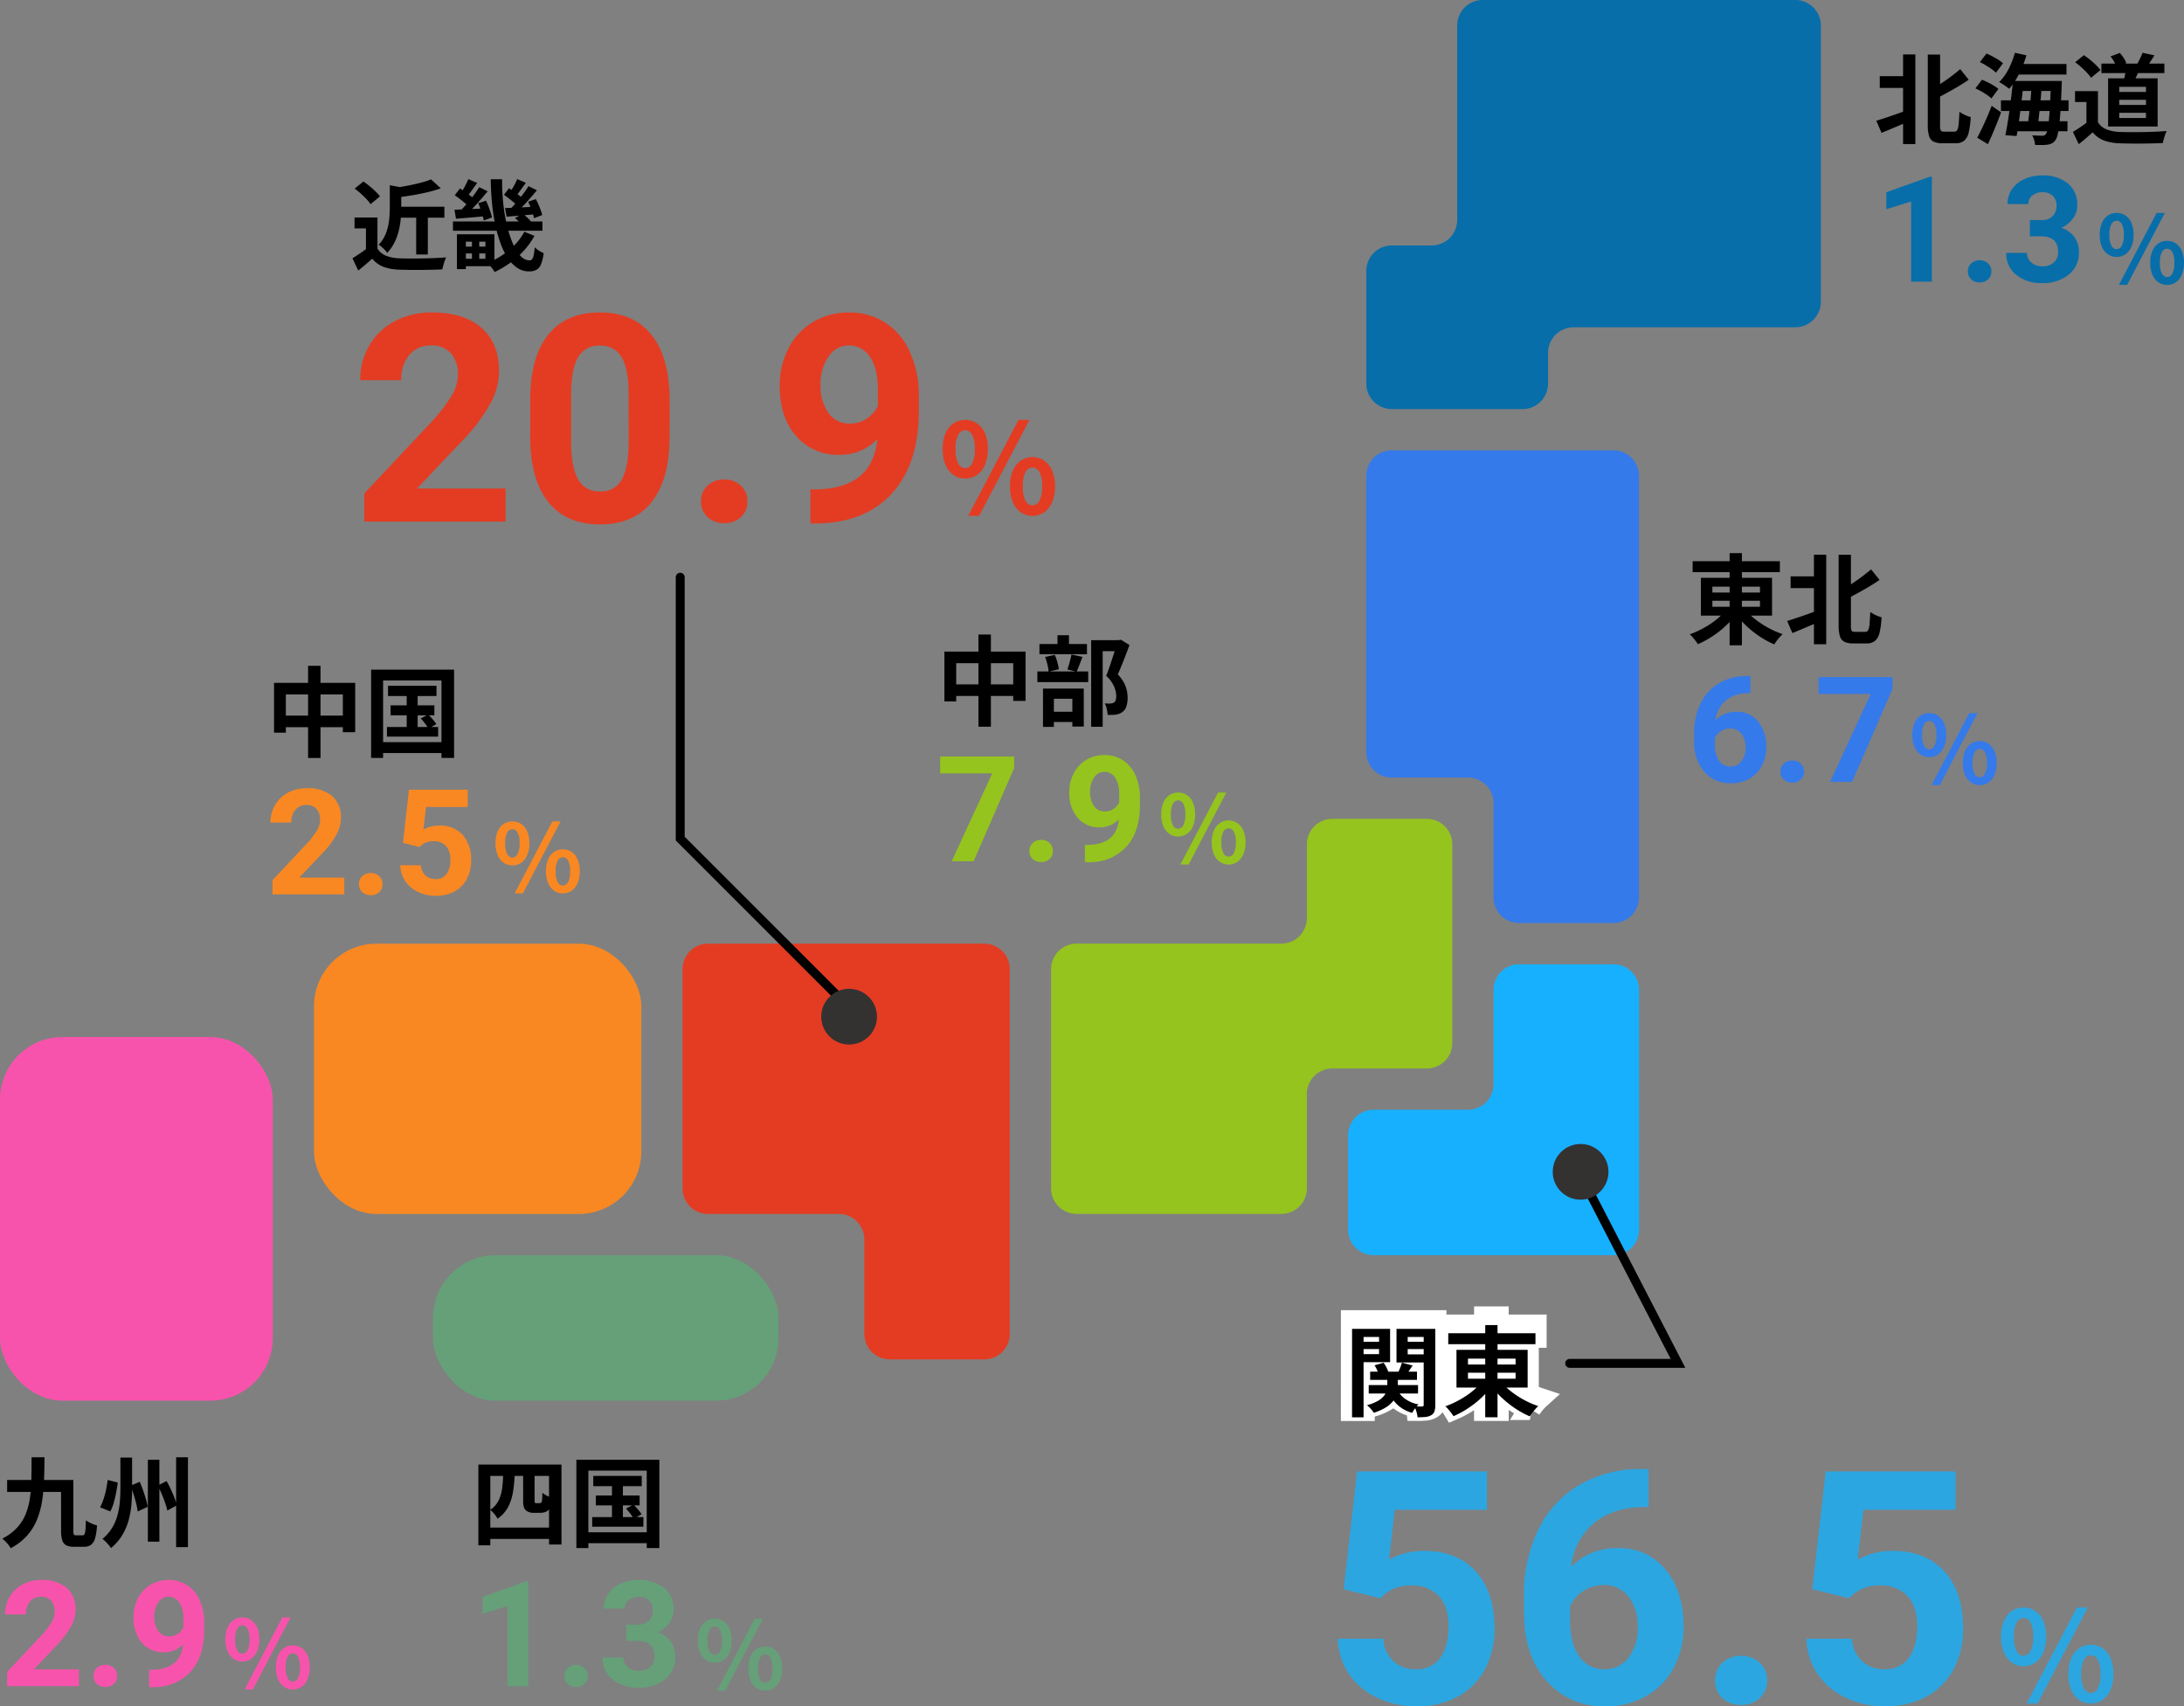 <svg xmlns="http://www.w3.org/2000/svg" width="489.208" height="382.238" viewBox="0 0 489.208 382.238">
  <rect x="0" y="0" width="489.208" height="382.238" fill="#808080" stroke="none"/>
  <g id="グループ_1135" data-name="グループ 1135" transform="translate(-844.719 -4479.445)">
    <g id="グループ_1226" data-name="グループ 1226" transform="translate(881.377 4479.445)">
      <g id="グループ_1227" data-name="グループ 1227">
        <path id="パス_1496" data-name="パス 1496" d="M763.2,5.7A5.719,5.719,0,0,0,757.5,0H687.443a5.719,5.719,0,0,0-5.7,5.7V49.284a5.719,5.719,0,0,1-5.7,5.7h-8.961a5.719,5.719,0,0,0-5.7,5.7V85.941a5.719,5.719,0,0,0,5.7,5.7H696.4a5.719,5.719,0,0,0,5.7-5.7V79.017a5.719,5.719,0,0,1,5.7-5.7H757.5a5.719,5.719,0,0,0,5.7-5.7Z" transform="translate(-391.994)" fill="#076eaa"/>
        <rect id="長方形_450" data-name="長方形 450" width="77.388" height="32.584" rx="14" transform="translate(60.332 281.185)" fill="#65a079"/>
        <rect id="長方形_451" data-name="長方形 451" width="61.096" height="81.461" rx="14" transform="translate(-36.657 232.308)" fill="#f853ac"/>
        <path id="パス_1497" data-name="パス 1497" d="M551.028,450.354a5.719,5.719,0,0,0-5.7,5.7v16.561a5.719,5.719,0,0,1-5.7,5.7h-45.89a5.719,5.719,0,0,0-5.7,5.7v49.146a5.719,5.719,0,0,0,5.7,5.7h45.89a5.719,5.719,0,0,0,5.7-5.7v-21.18a5.719,5.719,0,0,1,5.7-5.7h21.18a5.719,5.719,0,0,0,5.7-5.7V456.056a5.719,5.719,0,0,0-5.7-5.7Z" transform="translate(-289.254 -266.923)" fill="#95c41e"/>
        <path id="パス_1498" data-name="パス 1498" d="M291.056,519.015a5.719,5.719,0,0,0-5.7,5.7v49.146a5.719,5.719,0,0,0,5.7,5.7h29.326a5.719,5.719,0,0,1,5.7,5.7v21.18a5.719,5.719,0,0,0,5.7,5.7h21.18a5.719,5.719,0,0,0,5.7-5.7v-81.73a5.719,5.719,0,0,0-5.7-5.7Z" transform="translate(-169.128 -307.618)" fill="#e33c23"/>
        <rect id="長方形_452" data-name="長方形 452" width="73.315" height="60.55" rx="14" transform="translate(33.675 211.398)" fill="#f98823"/>
        <path id="パス_1499" data-name="パス 1499" d="M689.662,530.354a5.719,5.719,0,0,0-5.7,5.7v21.18a5.719,5.719,0,0,1-5.7,5.7h-21.18a5.719,5.719,0,0,0-5.7,5.7v21.18a5.719,5.719,0,0,0,5.7,5.7h53.764a5.719,5.719,0,0,0,5.7-5.7V536.056a5.719,5.719,0,0,0-5.7-5.7Z" transform="translate(-386.067 -314.338)" fill="#17b0ff"/>
        <path id="パス_1500" data-name="パス 1500" d="M667.077,247.677a5.719,5.719,0,0,0-5.7,5.7v61.91a5.719,5.719,0,0,0,5.7,5.7h17.107a5.719,5.719,0,0,1,5.7,5.7v21.18a5.719,5.719,0,0,0,5.7,5.7h21.18a5.719,5.719,0,0,0,5.7-5.7V253.379a5.719,5.719,0,0,0-5.7-5.7Z" transform="translate(-391.994 -146.797)" fill="#347aea"/>
      </g>
    </g>
    <path id="パス_1511" data-name="パス 1511" d="M5.789-8.245H16.277v1.839H5.789Zm-.322,3H16.516v1.891H5.467Zm4.164-2.1H11.99v2.367a6.457,6.457,0,0,1-.208,1.6,4.749,4.749,0,0,1-.769,1.6A6.069,6.069,0,0,1,9.392-.305,11.673,11.673,0,0,1,6.613.952,7.7,7.7,0,0,0,5.928.079a5.935,5.935,0,0,0-.861-.817,10.056,10.056,0,0,0,2.408-.941A4.955,4.955,0,0,0,8.855-2.8a3.2,3.2,0,0,0,.622-1.157A4.155,4.155,0,0,0,9.631-5.03ZM11.771-4.4a5.507,5.507,0,0,0,1.814,2.208A7.618,7.618,0,0,0,16.629-.914a6.739,6.739,0,0,0-.776.888,7.074,7.074,0,0,0-.647,1A7.8,7.8,0,0,1,11.856-.874a8.291,8.291,0,0,1-2.005-3.11Zm-5-5.277L8.8-10.253a8.208,8.208,0,0,1,.66,1.086A5.28,5.28,0,0,1,9.88-8.1l-2.155.624a6.88,6.88,0,0,0-.36-1.078A6.108,6.108,0,0,0,6.77-9.672Zm6.127-.6,2.413.651q-.455.65-.866,1.256T13.71-7.309L11.979-7.9q.261-.523.522-1.2A11.418,11.418,0,0,0,12.9-10.272ZM3.05-14.95H8.583v1.634H3.05Zm10.144,0h5.553v1.634H13.194Zm4.585-2.894h2.6V-.81A4.608,4.608,0,0,1,20.192.634a1.566,1.566,0,0,1-.727.864,3.039,3.039,0,0,1-1.267.391,17.352,17.352,0,0,1-1.792.08A6.363,6.363,0,0,0,16.16.736a7.624,7.624,0,0,0-.45-1.221q.529.022,1.041.031t.685,0a.351.351,0,0,0,.274-.093.478.478,0,0,0,.071-.3Zm-14.479,0h6.956v7.467H3.3v-1.805H7.782v-3.84H3.3Zm15.837,0v1.822H14.2v3.892h4.938v1.822H11.69v-7.536Zm-17.4,0H4.314V1.979H1.732Zm21.548.977H42.818v2.457H23.28Zm8.282-1.817h2.753V1.969H31.562ZM30.9-6.125l2.232.938a16.853,16.853,0,0,1-1.741,2.11A20.975,20.975,0,0,1,29.272-1.17,22.582,22.582,0,0,1,26.916.454a20.637,20.637,0,0,1-2.459,1.264q-.2-.328-.52-.745T23.273.157A6.487,6.487,0,0,0,22.634-.5a19.116,19.116,0,0,0,2.4-1.024,22.173,22.173,0,0,0,2.3-1.345,17.156,17.156,0,0,0,2.014-1.569A12.216,12.216,0,0,0,30.9-6.125Zm4.166.094a12.507,12.507,0,0,0,1.6,1.642A19.509,19.509,0,0,0,38.708-2.85a20.907,20.907,0,0,0,2.32,1.322,19.292,19.292,0,0,0,2.421.99,8.207,8.207,0,0,0-.669.68q-.363.408-.68.833t-.538.788A18.5,18.5,0,0,1,39.121.512,23.368,23.368,0,0,1,36.77-1.118a21.046,21.046,0,0,1-2.114-1.906A19.857,19.857,0,0,1,32.9-5.093ZM27.7-8.011v1.342H38.363V-8.011Zm0-3.16v1.316H38.363v-1.316Zm-2.577-1.976H41.065v8.46H25.127Z" transform="translate(1145.84 4793.285)" stroke="#fff" stroke-linecap="round" stroke-width="5"/>
    <path id="パス_1512" data-name="パス 1512" d="M5.789-8.245H16.277v1.839H5.789Zm-.322,3H16.516v1.891H5.467Zm4.164-2.1H11.99v2.367a6.457,6.457,0,0,1-.208,1.6,4.749,4.749,0,0,1-.769,1.6A6.069,6.069,0,0,1,9.392-.305,11.673,11.673,0,0,1,6.613.952,7.7,7.7,0,0,0,5.928.079a5.935,5.935,0,0,0-.861-.817,10.056,10.056,0,0,0,2.408-.941A4.955,4.955,0,0,0,8.855-2.8a3.2,3.2,0,0,0,.622-1.157A4.155,4.155,0,0,0,9.631-5.03ZM11.771-4.4a5.507,5.507,0,0,0,1.814,2.208A7.618,7.618,0,0,0,16.629-.914a6.739,6.739,0,0,0-.776.888,7.074,7.074,0,0,0-.647,1A7.8,7.8,0,0,1,11.856-.874a8.291,8.291,0,0,1-2.005-3.11Zm-5-5.277L8.8-10.253a8.208,8.208,0,0,1,.66,1.086A5.28,5.28,0,0,1,9.88-8.1l-2.155.624a6.88,6.88,0,0,0-.36-1.078A6.108,6.108,0,0,0,6.77-9.672Zm6.127-.6,2.413.651q-.455.65-.866,1.256T13.71-7.309L11.979-7.9q.261-.523.522-1.2A11.418,11.418,0,0,0,12.9-10.272ZM3.05-14.95H8.583v1.634H3.05Zm10.144,0h5.553v1.634H13.194Zm4.585-2.894h2.6V-.81A4.608,4.608,0,0,1,20.192.634a1.566,1.566,0,0,1-.727.864,3.039,3.039,0,0,1-1.267.391,17.352,17.352,0,0,1-1.792.08A6.363,6.363,0,0,0,16.16.736a7.624,7.624,0,0,0-.45-1.221q.529.022,1.041.031t.685,0a.351.351,0,0,0,.274-.093.478.478,0,0,0,.071-.3Zm-14.479,0h6.956v7.467H3.3v-1.805H7.782v-3.84H3.3Zm15.837,0v1.822H14.2v3.892h4.938v1.822H11.69v-7.536Zm-17.4,0H4.314V1.979H1.732Zm21.548.977H42.818v2.457H23.28Zm8.282-1.817h2.753V1.969H31.562ZM30.9-6.125l2.232.938a16.853,16.853,0,0,1-1.741,2.11A20.975,20.975,0,0,1,29.272-1.17,22.582,22.582,0,0,1,26.916.454a20.637,20.637,0,0,1-2.459,1.264q-.2-.328-.52-.745T23.273.157A6.487,6.487,0,0,0,22.634-.5a19.116,19.116,0,0,0,2.4-1.024,22.173,22.173,0,0,0,2.3-1.345,17.156,17.156,0,0,0,2.014-1.569A12.216,12.216,0,0,0,30.9-6.125Zm4.166.094a12.507,12.507,0,0,0,1.6,1.642A19.509,19.509,0,0,0,38.708-2.85a20.907,20.907,0,0,0,2.32,1.322,19.292,19.292,0,0,0,2.421.99,8.207,8.207,0,0,0-.669.68q-.363.408-.68.833t-.538.788A18.5,18.5,0,0,1,39.121.512,23.368,23.368,0,0,1,36.77-1.118a21.046,21.046,0,0,1-2.114-1.906A19.857,19.857,0,0,1,32.9-5.093ZM27.7-8.011v1.342H38.363V-8.011Zm0-3.16v1.316H38.363v-1.316Zm-2.577-1.976H41.065v8.46H25.127Z" transform="translate(1145.84 4794.971)"/>
    <path id="パス_1513" data-name="パス 1513" d="M-7.54-7.974a4.49,4.49,0,0,1-2.61-.786,5.179,5.179,0,0,1-1.787-2.268,8.864,8.864,0,0,1-.646-3.554,8.707,8.707,0,0,1,.646-3.542,5.051,5.051,0,0,1,1.787-2.219,4.582,4.582,0,0,1,2.61-.764,4.629,4.629,0,0,1,2.637.764,5.051,5.051,0,0,1,1.787,2.219,8.707,8.707,0,0,1,.646,3.542,8.864,8.864,0,0,1-.646,3.554A5.179,5.179,0,0,1-4.9-8.76,4.536,4.536,0,0,1-7.54-7.974Zm0-2.319a1.789,1.789,0,0,0,1.526-1,6.525,6.525,0,0,0,.62-3.286,6.276,6.276,0,0,0-.62-3.244,1.8,1.8,0,0,0-1.526-.962,1.8,1.8,0,0,0-1.524.962,6.25,6.25,0,0,0-.623,3.244A6.5,6.5,0,0,0-9.064-11.3,1.793,1.793,0,0,0-7.54-10.293ZM-6.862.386,4.4-21.107h2.45L-4.406.386Zm14.4,0A4.485,4.485,0,0,1,4.928-.4,5.208,5.208,0,0,1,3.141-2.668a8.827,8.827,0,0,1-.649-3.554,8.671,8.671,0,0,1,.649-3.542,5.154,5.154,0,0,1,1.787-2.23,4.53,4.53,0,0,1,2.613-.775,4.52,4.52,0,0,1,2.607.775,5.155,5.155,0,0,1,1.787,2.23,8.671,8.671,0,0,1,.649,3.542,8.827,8.827,0,0,1-.649,3.554A5.208,5.208,0,0,1,10.147-.4,4.475,4.475,0,0,1,7.54.386Zm0-2.341a1.8,1.8,0,0,0,1.52-.992,6.406,6.406,0,0,0,.626-3.275,6.216,6.216,0,0,0-.626-3.255,1.805,1.805,0,0,0-1.52-.95,1.806,1.806,0,0,0-1.529.95,6.242,6.242,0,0,0-.623,3.255,6.432,6.432,0,0,0,.623,3.275A1.8,1.8,0,0,0,7.54-1.955Z" transform="translate(1305.531 4860.666)" fill="#2ca6e0"/>
    <path id="パス_1514" data-name="パス 1514" d="M5.062-25.521,8.056-51.9H37.142v8.59H16.5L15.22-32.151a16.332,16.332,0,0,1,7.806-1.96q7.414,0,11.62,4.6t4.206,12.868a18.816,18.816,0,0,1-2.121,9,14.969,14.969,0,0,1-6.077,6.167A18.972,18.972,0,0,1,21.315.713a20.147,20.147,0,0,1-8.733-1.907A15.49,15.49,0,0,1,6.22-6.559a14.621,14.621,0,0,1-2.477-7.877H13.937A7.614,7.614,0,0,0,16.2-9.392a7.176,7.176,0,0,0,5.079,1.8,6.333,6.333,0,0,0,5.382-2.513q1.889-2.513,1.889-7.111,0-4.42-2.174-6.772a7.979,7.979,0,0,0-6.167-2.353,8.917,8.917,0,0,0-5.953,1.925l-1,.927ZM73.356-52.433v8.483h-1q-6.986.107-11.246,3.636A14.772,14.772,0,0,0,56-30.512a14.031,14.031,0,0,1,10.444-4.206A13.219,13.219,0,0,1,77.206-29.87Q81.2-25.022,81.2-17.109a19.115,19.115,0,0,1-2.192,9.161,15.722,15.722,0,0,1-6.2,6.38A18.019,18.019,0,0,1,63.732.713,16.829,16.829,0,0,1,50.49-4.99q-5.044-5.7-5.044-15.22v-3.707a33.316,33.316,0,0,1,3.19-14.917A23.392,23.392,0,0,1,57.8-48.851a26.844,26.844,0,0,1,13.848-3.582ZM63.3-26.448a8.219,8.219,0,0,0-4.527,1.3,7.834,7.834,0,0,0-2.994,3.44v3.137q0,5.168,2.032,8.073a6.562,6.562,0,0,0,5.7,2.905,6.489,6.489,0,0,0,5.365-2.62A10.7,10.7,0,0,0,70.933-17a10.678,10.678,0,0,0-2.067-6.844A6.733,6.733,0,0,0,63.3-26.448ZM88.256-5.062a5.186,5.186,0,0,1,1.657-3.992,5.881,5.881,0,0,1,4.153-1.533,5.929,5.929,0,0,1,4.188,1.533,5.186,5.186,0,0,1,1.657,3.992,5.115,5.115,0,0,1-1.64,3.939A5.954,5.954,0,0,1,94.066.392,5.905,5.905,0,0,1,89.9-1.123,5.115,5.115,0,0,1,88.256-5.062Zm21.779-20.46L113.029-51.9h29.086v8.59H121.477l-1.283,11.157A16.332,16.332,0,0,1,128-34.112q7.414,0,11.62,4.6t4.206,12.868a18.816,18.816,0,0,1-2.121,9,14.969,14.969,0,0,1-6.077,6.167A18.972,18.972,0,0,1,126.289.713a20.147,20.147,0,0,1-8.733-1.907,15.49,15.49,0,0,1-6.363-5.365,14.621,14.621,0,0,1-2.477-7.877H118.91a7.614,7.614,0,0,0,2.263,5.044,7.176,7.176,0,0,0,5.079,1.8,6.333,6.333,0,0,0,5.382-2.513q1.889-2.513,1.889-7.111,0-4.42-2.174-6.772a7.979,7.979,0,0,0-6.167-2.353,8.917,8.917,0,0,0-5.953,1.925l-1,.927Z" transform="translate(1140.638 4860.971)" fill="#2ca6e0"/>
    <path id="パス_1518" data-name="パス 1518" d="M10.29-12.526h10.8v2.445H10.29Zm4.481,1.08h2.611v9.61H14.772ZM8.862-17.34l3.153.575q-.027.3-.587.4v4.11q0,1.088-.11,2.384a18.162,18.162,0,0,1-.438,2.672,12.714,12.714,0,0,1-.958,2.661A9.073,9.073,0,0,1,8.266-2.194a3.188,3.188,0,0,0-.507-.646q-.343-.352-.717-.68a3.65,3.65,0,0,0-.685-.492A7.7,7.7,0,0,0,8.026-6.651a11.927,11.927,0,0,0,.683-2.9A26.646,26.646,0,0,0,8.862-12.3Zm9.255-1.307,2.17,1.994a27.174,27.174,0,0,1-3,.876q-1.625.381-3.309.663t-3.278.479a5.674,5.674,0,0,0-.313-1.081,6.856,6.856,0,0,0-.478-1.03q1.486-.22,3-.51t2.873-.649A21.607,21.607,0,0,0,18.117-18.648ZM6.1-10.117V-2H3.521V-7.677H.965v-2.44Zm0,6.966A3.983,3.983,0,0,0,8.006-1.558a8.634,8.634,0,0,0,2.941.579q.973.039,2.308.05t2.811-.017q1.476-.028,2.89-.087t2.525-.154a8.5,8.5,0,0,0-.322.8Q20.984.1,20.848.6t-.21.9q-1,.056-2.268.087t-2.609.042q-1.343.011-2.6-.009T10.9,1.563A11.236,11.236,0,0,1,7.449.937,6.08,6.08,0,0,1,4.932-.888Q4.212-.255,3.453.4T1.793,1.763L.495-.985Q1.245-1.442,2.083-2T3.69-3.151ZM.993-16.593l1.955-1.58q.672.445,1.384,1.026t1.327,1.185a9.459,9.459,0,0,1,.994,1.119L4.551-13.1a7.513,7.513,0,0,0-.911-1.139q-.589-.623-1.284-1.248A16.916,16.916,0,0,0,.993-16.593ZM36.9-10l1.735-.945a11.4,11.4,0,0,1,1.047.874,6.17,6.17,0,0,1,.829.913L38.7-8.13a7.1,7.1,0,0,0-.787-.929A12.827,12.827,0,0,0,36.9-10Zm-13.894.768H43.055v2.079H23.011Zm2.155,5.641H31.11v1.53H25.166Zm-.017-2.764H32.3V.794H25.149V-.861h5.136V-4.7H25.149Zm-1.244,0H25.9v7.8H23.9Zm3.363.742h1.638V.057H27.268Zm4.206-13.071h2.557a46.523,46.523,0,0,0,.259,5.475,38.412,38.412,0,0,0,.848,4.969A24.445,24.445,0,0,0,36.463-4.2a9.205,9.205,0,0,0,1.711,2.717,2.765,2.765,0,0,0,1.983.975.708.708,0,0,0,.574-.259,2.235,2.235,0,0,0,.36-.9,12.663,12.663,0,0,0,.229-1.782,6.019,6.019,0,0,0,.966.762,5.605,5.605,0,0,0,1.044.546A9.837,9.837,0,0,1,42.717.4a2.4,2.4,0,0,1-1.03,1.219,3.557,3.557,0,0,1-1.659.337,4.608,4.608,0,0,1-2.643-.807,7.881,7.881,0,0,1-2.138-2.253,16,16,0,0,1-1.645-3.4,31.331,31.331,0,0,1-1.167-4.264,44.768,44.768,0,0,1-.7-4.822Q31.5-16.115,31.474-18.684ZM23.422-15.1l1.148-1.511q.56.34,1.19.789t1.2.888a7.929,7.929,0,0,1,.918.805l-1.2,1.715a9.764,9.764,0,0,0-.9-.861q-.554-.478-1.178-.964T23.422-15.1Zm5.256,1.776,1.739-.551q.286.594.552,1.285t.477,1.34a9.978,9.978,0,0,1,.306,1.133l-1.842.668a9.437,9.437,0,0,0-.272-1.174q-.194-.668-.443-1.379T28.678-13.328Zm-2.215-5.386,1.972.857q-.639.866-1.272,1.755T26-14.591l-1.4-.693q.318-.479.673-1.082t.669-1.225Q26.255-18.213,26.463-18.714Zm2.444,1.8,1.886.931q-.751.89-1.6,1.871T27.5-12.245q-.843.885-1.6,1.547l-1.364-.8q.741-.714,1.554-1.653t1.555-1.929Q28.387-16.066,28.907-16.912Zm5.526,1.7,1.139-1.46q.538.352,1.16.792t1.193.88a8.75,8.75,0,0,1,.918.8l-1.2,1.646a8.59,8.59,0,0,0-.884-.842q-.554-.468-1.165-.947T34.433-15.216Zm5.417,1.561,1.729-.585q.3.555.583,1.213t.512,1.276A7.821,7.821,0,0,1,43-10.657l-1.842.69a8.119,8.119,0,0,0-.293-1.115q-.21-.639-.473-1.317T39.85-13.655Zm-5.172,1.417q1.378-.044,3.3-.132l3.939-.181v1.658q-1.848.166-3.631.319t-3.262.271Zm-11.33.37q1.383-.044,3.3-.132l3.939-.181v1.744q-1.848.166-3.633.317l-3.264.273ZM37.4-18.723l1.933.84q-.638.875-1.286,1.776a19.37,19.37,0,0,1-1.2,1.526l-1.376-.693q.335-.479.7-1.084t.7-1.232Q37.194-18.217,37.4-18.723Zm2.545,1.582,1.873.931q-.746.89-1.6,1.862t-1.712,1.86q-.856.887-1.626,1.549l-1.325-.783q.748-.714,1.552-1.651T38.662-15.3Q39.414-16.3,39.947-17.141Zm-.94,10.214L41.27-6a17.721,17.721,0,0,1-2.365,3.293A19.6,19.6,0,0,1,35.874.007,22.682,22.682,0,0,1,32.347,2.1a6.775,6.775,0,0,0-.729-1.034A8.9,8.9,0,0,0,30.7.1a19.242,19.242,0,0,0,3.32-1.751,16.791,16.791,0,0,0,2.868-2.378A13.006,13.006,0,0,0,39.007-6.927Z" transform="translate(923.169 4538.285)"/>
    <path id="パス_1519" data-name="パス 1519" d="M-7.54-7.974a4.49,4.49,0,0,1-2.61-.786,5.179,5.179,0,0,1-1.787-2.268,8.864,8.864,0,0,1-.646-3.554,8.707,8.707,0,0,1,.646-3.542,5.051,5.051,0,0,1,1.787-2.219,4.582,4.582,0,0,1,2.61-.764,4.629,4.629,0,0,1,2.637.764,5.051,5.051,0,0,1,1.787,2.219,8.707,8.707,0,0,1,.646,3.542,8.864,8.864,0,0,1-.646,3.554A5.179,5.179,0,0,1-4.9-8.76,4.536,4.536,0,0,1-7.54-7.974Zm0-2.319a1.789,1.789,0,0,0,1.526-1,6.525,6.525,0,0,0,.62-3.286,6.276,6.276,0,0,0-.62-3.244,1.8,1.8,0,0,0-1.526-.962,1.8,1.8,0,0,0-1.524.962,6.25,6.25,0,0,0-.623,3.244A6.5,6.5,0,0,0-9.064-11.3,1.793,1.793,0,0,0-7.54-10.293ZM-6.862.386,4.4-21.107h2.45L-4.406.386Zm14.4,0A4.485,4.485,0,0,1,4.928-.4,5.208,5.208,0,0,1,3.141-2.668a8.827,8.827,0,0,1-.649-3.554,8.671,8.671,0,0,1,.649-3.542,5.154,5.154,0,0,1,1.787-2.23,4.53,4.53,0,0,1,2.613-.775,4.52,4.52,0,0,1,2.607.775,5.155,5.155,0,0,1,1.787,2.23,8.671,8.671,0,0,1,.649,3.542,8.827,8.827,0,0,1-.649,3.554A5.208,5.208,0,0,1,10.147-.4,4.475,4.475,0,0,1,7.54.386Zm0-2.341a1.8,1.8,0,0,0,1.52-.992,6.406,6.406,0,0,0,.626-3.275,6.216,6.216,0,0,0-.626-3.255,1.805,1.805,0,0,0-1.52-.95,1.806,1.806,0,0,0-1.529.95,6.242,6.242,0,0,0-.623,3.255,6.432,6.432,0,0,0,.623,3.275A1.8,1.8,0,0,0,7.54-1.955Z" transform="translate(1068.457 4594.617)" fill="#e33c23"/>
    <path id="パス_1520" data-name="パス 1520" d="M34.817,0H3.142V-6.284L18.091-22.217a36.878,36.878,0,0,0,4.554-5.872,9.433,9.433,0,0,0,1.476-4.761,7.059,7.059,0,0,0-1.555-4.84,5.614,5.614,0,0,0-4.443-1.761,6.055,6.055,0,0,0-4.9,2.142,8.486,8.486,0,0,0-1.793,5.634h-9.2a15.15,15.15,0,0,1,2.015-7.712,14.2,14.2,0,0,1,5.7-5.475,17.316,17.316,0,0,1,8.347-1.984q7.141,0,11.093,3.428t3.951,9.68a15.538,15.538,0,0,1-1.777,6.982,38.8,38.8,0,0,1-6.094,8.284L14.949-7.4H34.817ZM71.538-19.106q0,9.585-3.967,14.663T55.955.635Q48.4.635,44.4-4.348T40.308-18.63v-8.506q0-9.68,4.015-14.695t11.569-5.015q7.554,0,11.553,4.967t4.094,14.266Zm-9.172-9.331q0-5.745-1.571-8.363a5.31,5.31,0,0,0-4.9-2.618,5.216,5.216,0,0,0-4.777,2.491q-1.539,2.491-1.635,7.792V-17.9q0,5.649,1.539,8.395A5.24,5.24,0,0,0,55.955-6.76a5.152,5.152,0,0,0,4.856-2.634q1.492-2.634,1.555-8.062ZM78.584-4.507A4.618,4.618,0,0,1,80.06-8.062a5.237,5.237,0,0,1,3.7-1.365,5.279,5.279,0,0,1,3.729,1.365,4.618,4.618,0,0,1,1.476,3.555A4.555,4.555,0,0,1,87.5-1,5.3,5.3,0,0,1,83.757.349,5.258,5.258,0,0,1,80.044-1,4.555,4.555,0,0,1,78.584-4.507Zm39.482-13.965a11.582,11.582,0,0,1-8.379,3.523,12.387,12.387,0,0,1-9.807-4.205Q96.2-23.359,96.2-30.5a17.7,17.7,0,0,1,1.984-8.331,14.551,14.551,0,0,1,5.538-5.9,15.366,15.366,0,0,1,8-2.111,14.7,14.7,0,0,1,8.125,2.285,15.024,15.024,0,0,1,5.522,6.57,23.588,23.588,0,0,1,2,9.807v3.4q0,11.553-5.745,18.154T105.339.413l-2.253.032V-7.2l2.031-.032Q117.083-7.776,118.066-18.472Zm-6.125-3.491a6.415,6.415,0,0,0,3.824-1.143,7.634,7.634,0,0,0,2.428-2.761v-3.777q0-4.666-1.777-7.236a5.516,5.516,0,0,0-4.761-2.571,5.354,5.354,0,0,0-4.539,2.523,10.729,10.729,0,0,0-1.777,6.332,10.44,10.44,0,0,0,1.73,6.2A5.634,5.634,0,0,0,111.941-21.963Z" transform="translate(923.169 4596.285)" fill="#e33c23"/>
    <path id="パス_1508" data-name="パス 1508" d="M1.28-16.867H20.818v2.457H1.28Zm8.282-1.817h2.753V1.969H9.562ZM8.9-6.125l2.232.938a16.853,16.853,0,0,1-1.741,2.11A20.975,20.975,0,0,1,7.272-1.17,22.582,22.582,0,0,1,4.916.454,20.637,20.637,0,0,1,2.456,1.718q-.2-.328-.52-.745T1.273.157A6.487,6.487,0,0,0,.634-.5a19.116,19.116,0,0,0,2.4-1.024,22.173,22.173,0,0,0,2.3-1.345A17.156,17.156,0,0,0,7.341-4.435,12.216,12.216,0,0,0,8.9-6.125Zm4.166.094a12.507,12.507,0,0,0,1.6,1.642A19.509,19.509,0,0,0,16.708-2.85a20.906,20.906,0,0,0,2.32,1.322,19.292,19.292,0,0,0,2.421.99,8.207,8.207,0,0,0-.669.68q-.363.408-.68.833t-.538.788A18.5,18.5,0,0,1,17.121.512,23.368,23.368,0,0,1,14.77-1.118a21.046,21.046,0,0,1-2.114-1.906A19.857,19.857,0,0,1,10.9-5.093ZM5.7-8.011v1.342H16.363V-8.011Zm0-3.16v1.316H16.363v-1.316ZM3.127-13.147H19.065v8.46H3.127Zm20.1-.323h6.527v2.633H23.229Zm10.754-4.848h2.754V-2.453A2.576,2.576,0,0,0,36.9-1.29q.161.247.757.247h2.28a.707.707,0,0,0,.647-.373A3.667,3.667,0,0,0,40.9-2.762q.1-.974.17-2.741a7.52,7.52,0,0,0,.778.489,7.553,7.553,0,0,0,.915.43,7.031,7.031,0,0,0,.833.274A18.654,18.654,0,0,1,43.157-.9,3.5,3.5,0,0,1,42.143.969a2.917,2.917,0,0,1-1.939.582H37.252a4.432,4.432,0,0,1-1.972-.362A2.024,2.024,0,0,1,34.272-.059a8.115,8.115,0,0,1-.29-2.433Zm-5.535-.017H31.2V1.734H28.447Zm12.8,3.287,1.906,2.377q-1.137.775-2.411,1.533t-2.583,1.47q-1.309.711-2.563,1.339a5.468,5.468,0,0,0-.458-1.059q-.328-.606-.605-1.021,1.2-.628,2.412-1.418t2.319-1.629Q40.378-14.295,41.25-15.048Zm-18.8,11.56q.9-.266,2.08-.659t2.5-.864q1.321-.47,2.637-.935l.492,2.391q-1.649.736-3.37,1.463T23.626-.771Z" transform="translate(1222.585 4622.033)"/>
    <path id="パス_1509" data-name="パス 1509" d="M-5.655-5.98A3.368,3.368,0,0,1-7.613-6.57a3.884,3.884,0,0,1-1.34-1.7,6.648,6.648,0,0,1-.484-2.666,6.53,6.53,0,0,1,.484-2.657,3.788,3.788,0,0,1,1.34-1.664,3.436,3.436,0,0,1,1.957-.573,3.472,3.472,0,0,1,1.978.573,3.788,3.788,0,0,1,1.34,1.664,6.53,6.53,0,0,1,.484,2.657,6.648,6.648,0,0,1-.484,2.666,3.884,3.884,0,0,1-1.34,1.7A3.4,3.4,0,0,1-5.655-5.98Zm0-1.739A1.342,1.342,0,0,0-4.51-8.472a4.894,4.894,0,0,0,.465-2.464A4.707,4.707,0,0,0-4.51-13.37a1.347,1.347,0,0,0-1.145-.721A1.35,1.35,0,0,0-6.8-13.37a4.687,4.687,0,0,0-.467,2.433A4.873,4.873,0,0,0-6.8-8.472,1.344,1.344,0,0,0-5.655-7.72ZM-5.146.289,3.3-15.83H5.139L-3.3.289Zm10.8,0A3.364,3.364,0,0,1,3.7-.3,3.906,3.906,0,0,1,2.356-2a6.62,6.62,0,0,1-.487-2.666,6.5,6.5,0,0,1,.487-2.657A3.866,3.866,0,0,1,3.7-9a3.4,3.4,0,0,1,1.959-.581A3.39,3.39,0,0,1,7.61-9,3.866,3.866,0,0,1,8.95-7.324a6.5,6.5,0,0,1,.487,2.657A6.62,6.62,0,0,1,8.95-2,3.906,3.906,0,0,1,7.61-.3,3.356,3.356,0,0,1,5.655.289Zm0-1.756A1.348,1.348,0,0,0,6.8-2.211a4.8,4.8,0,0,0,.47-2.456A4.662,4.662,0,0,0,6.8-7.108a1.354,1.354,0,0,0-1.14-.713,1.355,1.355,0,0,0-1.147.713,4.682,4.682,0,0,0-.467,2.441,4.824,4.824,0,0,0,.467,2.456A1.348,1.348,0,0,0,5.655-1.466Z" transform="translate(1282.522 4655.033)" fill="#347aea"/>
    <path id="パス_1510" data-name="パス 1510" d="M14.228-23.7v3.835h-.451a7.911,7.911,0,0,0-5.084,1.644,6.678,6.678,0,0,0-2.312,4.431,6.343,6.343,0,0,1,4.721-1.9A5.976,5.976,0,0,1,15.968-13.5a8.785,8.785,0,0,1,1.8,5.769,8.641,8.641,0,0,1-.991,4.141,7.107,7.107,0,0,1-2.8,2.884A8.145,8.145,0,0,1,9.877.322,7.608,7.608,0,0,1,3.891-2.256a10.007,10.007,0,0,1-2.28-6.88v-1.676a15.06,15.06,0,0,1,1.442-6.743,10.575,10.575,0,0,1,4.141-4.528,12.135,12.135,0,0,1,6.26-1.619ZM9.684-11.956a3.715,3.715,0,0,0-2.046.588A3.542,3.542,0,0,0,6.284-9.813V-8.4A6.291,6.291,0,0,0,7.2-4.745,2.966,2.966,0,0,0,9.781-3.432a2.933,2.933,0,0,0,2.425-1.184,4.837,4.837,0,0,0,.927-3.07A4.827,4.827,0,0,0,12.2-10.78,3.044,3.044,0,0,0,9.684-11.956ZM20.963-2.288a2.344,2.344,0,0,1,.749-1.8,2.659,2.659,0,0,1,1.877-.693,2.68,2.68,0,0,1,1.893.693,2.344,2.344,0,0,1,.749,1.8,2.312,2.312,0,0,1-.741,1.781,2.692,2.692,0,0,1-1.9.685A2.67,2.67,0,0,1,21.7-.508,2.312,2.312,0,0,1,20.963-2.288Zm25.1-18.562L37,0H32.082l9.088-19.69H29.5v-3.771H46.068Z" transform="translate(1222.585 4654.589)" fill="#347aea"/>
    <path id="パス_1515" data-name="パス 1515" d="M1.933-14.869h18.18V-3.821H17.346v-8.454H4.578v8.564H1.933ZM3.3-7.532H18.884v2.594H3.3ZM9.557-18.694h2.788V1.959H9.557Zm25.249,1.261h6.42v2.474H37.384V1.974H34.807Zm-11.584.859H33.865v2.29H23.223Zm-.471,6.148H34.143v2.388H22.752Zm4.512-8.109h2.565v3.394H27.264Zm-2.773,4.861,2.173-.458a10.99,10.99,0,0,1,.571,1.639,12.521,12.521,0,0,1,.332,1.576l-2.3.536a9.125,9.125,0,0,0-.259-1.6A13.827,13.827,0,0,0,24.491-13.673Zm5.9-.541,2.472.529q-.352.909-.689,1.8t-.635,1.519l-2.07-.512q.178-.464.353-1.047t.327-1.19Q30.3-13.723,30.395-14.214ZM24.916-1.4h6.8V.894h-6.8Zm-.9-5.188H33.15V1.911H30.59V-4.3H26.457V1.991h-2.44Zm16.52-10.85h.509l.407-.1,1.938,1.205q-.594,1.6-1.286,3.373T40.767-9.763a8.322,8.322,0,0,1,1.394,1.889A6.861,6.861,0,0,1,42.8-6.142a7.7,7.7,0,0,1,.168,1.55,6.144,6.144,0,0,1-.289,2.037,2.48,2.48,0,0,1-.92,1.249,3.365,3.365,0,0,1-1.518.568,8.1,8.1,0,0,1-.826.05q-.449.006-.921,0a7.734,7.734,0,0,0-.183-1.293,4.469,4.469,0,0,0-.476-1.294q.376.032.684.043a4.737,4.737,0,0,0,.567-.011,2.323,2.323,0,0,0,.433-.059,1.373,1.373,0,0,0,.375-.146A.968.968,0,0,0,40.3-4a3.1,3.1,0,0,0,.12-.939A5.851,5.851,0,0,0,39.96-7a7.152,7.152,0,0,0-1.791-2.439q.322-.8.663-1.777T39.5-13.2q.327-1,.595-1.872l.443-1.444Z" transform="translate(1054.331 4640.285)"/>
    <path id="パス_1516" data-name="パス 1516" d="M-5.655-5.98A3.368,3.368,0,0,1-7.613-6.57a3.884,3.884,0,0,1-1.34-1.7,6.648,6.648,0,0,1-.484-2.666,6.53,6.53,0,0,1,.484-2.657,3.788,3.788,0,0,1,1.34-1.664,3.436,3.436,0,0,1,1.957-.573,3.472,3.472,0,0,1,1.978.573,3.788,3.788,0,0,1,1.34,1.664,6.53,6.53,0,0,1,.484,2.657,6.648,6.648,0,0,1-.484,2.666,3.884,3.884,0,0,1-1.34,1.7A3.4,3.4,0,0,1-5.655-5.98Zm0-1.739A1.342,1.342,0,0,0-4.51-8.472a4.894,4.894,0,0,0,.465-2.464A4.707,4.707,0,0,0-4.51-13.37a1.347,1.347,0,0,0-1.145-.721A1.35,1.35,0,0,0-6.8-13.37a4.687,4.687,0,0,0-.467,2.433A4.873,4.873,0,0,0-6.8-8.472,1.344,1.344,0,0,0-5.655-7.72ZM-5.146.289,3.3-15.83H5.139L-3.3.289Zm10.8,0A3.364,3.364,0,0,1,3.7-.3,3.906,3.906,0,0,1,2.356-2a6.62,6.62,0,0,1-.487-2.666,6.5,6.5,0,0,1,.487-2.657A3.866,3.866,0,0,1,3.7-9a3.4,3.4,0,0,1,1.959-.581A3.39,3.39,0,0,1,7.61-9,3.866,3.866,0,0,1,8.95-7.324a6.5,6.5,0,0,1,.487,2.657A6.62,6.62,0,0,1,8.95-2,3.906,3.906,0,0,1,7.61-.3,3.356,3.356,0,0,1,5.655.289Zm0-1.756A1.348,1.348,0,0,0,6.8-2.211a4.8,4.8,0,0,0,.47-2.456A4.662,4.662,0,0,0,6.8-7.108a1.354,1.354,0,0,0-1.14-.713,1.355,1.355,0,0,0-1.147.713,4.682,4.682,0,0,0-.467,2.441,4.824,4.824,0,0,0,.467,2.456A1.348,1.348,0,0,0,5.655-1.466Z" transform="translate(1114.268 4672.818)" fill="#95c41e"/>
    <path id="パス_1517" data-name="パス 1517" d="M17.547-20.851,8.476,0H3.561l9.088-19.69H.983v-3.771H17.547ZM20.963-2.288a2.344,2.344,0,0,1,.749-1.8,2.659,2.659,0,0,1,1.877-.693,2.68,2.68,0,0,1,1.893.693,2.344,2.344,0,0,1,.749,1.8,2.312,2.312,0,0,1-.741,1.781,2.692,2.692,0,0,1-1.9.685A2.67,2.67,0,0,1,21.7-.508,2.312,2.312,0,0,1,20.963-2.288Zm20.045-7.09a5.88,5.88,0,0,1-4.254,1.789,6.289,6.289,0,0,1-4.979-2.135,8.437,8.437,0,0,1-1.869-5.76,8.987,8.987,0,0,1,1.007-4.23,7.387,7.387,0,0,1,2.812-3,7.8,7.8,0,0,1,4.061-1.072,7.461,7.461,0,0,1,4.125,1.16,7.628,7.628,0,0,1,2.8,3.335,11.976,11.976,0,0,1,1.015,4.979v1.724q0,5.865-2.917,9.217A11.026,11.026,0,0,1,34.547.209L33.4.226V-3.658l1.031-.016Q40.509-3.948,41.008-9.378ZM37.9-11.15a3.257,3.257,0,0,0,1.942-.58,3.876,3.876,0,0,0,1.233-1.4V-15.05a6.4,6.4,0,0,0-.9-3.674,2.8,2.8,0,0,0-2.417-1.305,2.718,2.718,0,0,0-2.3,1.281,5.447,5.447,0,0,0-.9,3.215,5.3,5.3,0,0,0,.878,3.15A2.861,2.861,0,0,0,37.9-11.15Z" transform="translate(1054.331 4672.375)" fill="#95c41e"/>
    <g id="グループ_1236" data-name="グループ 1236" transform="translate(-3)">
      <path id="パス_1505" data-name="パス 1505" d="M1.229-13.47H7.755v2.633H1.229Zm10.754-4.848h2.754V-2.453A2.576,2.576,0,0,0,14.9-1.29q.161.247.757.247h2.28a.707.707,0,0,0,.647-.373A3.667,3.667,0,0,0,18.9-2.762q.1-.974.17-2.741a7.519,7.519,0,0,0,.778.489,7.553,7.553,0,0,0,.915.43,7.031,7.031,0,0,0,.833.274A18.655,18.655,0,0,1,21.157-.9,3.5,3.5,0,0,1,20.143.969a2.917,2.917,0,0,1-1.939.582H15.252a4.432,4.432,0,0,1-1.972-.362A2.024,2.024,0,0,1,12.272-.059a8.115,8.115,0,0,1-.29-2.433Zm-5.535-.017H9.2V1.734H6.447Zm12.8,3.287,1.906,2.377q-1.137.775-2.411,1.533t-2.583,1.47q-1.309.711-2.563,1.339a5.468,5.468,0,0,0-.458-1.059q-.328-.606-.605-1.021,1.2-.628,2.412-1.418t2.319-1.629Q18.378-14.295,19.25-15.048ZM.451-3.488q.9-.266,2.08-.659t2.5-.864q1.321-.47,2.637-.935l.492,2.391q-1.649.736-3.37,1.463T1.626-.771ZM31.466-16.195H43.05v2.354H31.466Zm.646,3.791H40.3v2.251H32.112Zm-3.741,4.34H43.509v2.388H28.371Zm2.795,4.687H43.272v2.251H31.165Zm.325-15.334,2.587.566a23.207,23.207,0,0,1-1.66,4.181,15.882,15.882,0,0,1-2.212,3.325,6.406,6.406,0,0,0-.648-.509q-.41-.289-.84-.563t-.746-.439a11.148,11.148,0,0,0,2.093-2.9A18.239,18.239,0,0,0,31.49-18.711ZM31.061-12.4h2.423q-.154,1.509-.348,3.18t-.4,3.33q-.208,1.659-.43,3.153t-.42,2.67L29.37-.25q.237-1.176.479-2.67t.467-3.124q.225-1.631.417-3.263T31.061-12.4Zm4.181.833h2.281q-.076,1.144-.182,2.413t-.232,2.525q-.126,1.256-.254,2.386t-.26,2.015H34.331q.132-.919.269-2.063t.265-2.4q.128-1.256.226-2.505T35.243-11.572ZM39.57-12.4h2.44L42-12.194q-.009.211-.009.466a3.807,3.807,0,0,1-.017.408q-.115,3.111-.249,5.274t-.3,3.567a16.178,16.178,0,0,1-.376,2.191A3.547,3.547,0,0,1,40.57.865a2.26,2.26,0,0,1-.8.719,3.4,3.4,0,0,1-.962.29,8.985,8.985,0,0,1-1.238.077q-.742,0-1.561-.023a4.746,4.746,0,0,0-.2-1.1,4.492,4.492,0,0,0-.443-1.054q.728.054,1.325.073t.927.02a1.326,1.326,0,0,0,.461-.07.756.756,0,0,0,.341-.285,2.4,2.4,0,0,0,.376-.965,18.5,18.5,0,0,0,.3-2.057q.139-1.338.257-3.4T39.57-11.9ZM23.651-16.62l1.482-1.921q.63.266,1.337.64t1.337.767a5.982,5.982,0,0,1,1.022.777l-1.58,2.107a6.262,6.262,0,0,0-.969-.807q-.607-.424-1.294-.843A13.374,13.374,0,0,0,23.651-16.62Zm-1,5.891,1.46-1.943q.635.24,1.336.586t1.327.735a7.226,7.226,0,0,1,1.023.745L26.237-8.48a6.874,6.874,0,0,0-.965-.776q-.6-.414-1.3-.806A13.662,13.662,0,0,0,22.649-10.728ZM23.059.307q.476-.875,1.037-2.042t1.133-2.483q.572-1.316,1.065-2.612L28.4-5.371q-.42,1.178-.919,2.41T26.475-.529q-.509,1.2-1.03,2.288ZM50.872-16.288H64.977v2.131H50.872Zm5.5,1.039,3.033.171a17.689,17.689,0,0,1-.72,1.731q-.4.836-.719,1.435l-2.138-.365q.176-.685.333-1.509A14.3,14.3,0,0,0,56.371-15.249Zm3.715-3.457,2.66.568q-.445.723-.878,1.384t-.8,1.139l-2.214-.541q.222-.371.454-.821t.442-.9Q59.957-18.335,60.086-18.706Zm-7.163.806L55-18.675a10.244,10.244,0,0,1,.872,1.141,4.806,4.806,0,0,1,.584,1.136l-2.193.862a6,6,0,0,0-.535-1.163A9.742,9.742,0,0,0,52.923-17.9ZM50.1-10.117V-2H47.521V-7.677H44.965v-2.44Zm0,6.966a3.983,3.983,0,0,0,1.907,1.592,8.634,8.634,0,0,0,2.941.579q.973.039,2.308.05t2.811-.017q1.476-.028,2.89-.087t2.525-.154a8.5,8.5,0,0,0-.322.8Q64.984.1,64.848.6t-.21.9q-1,.056-2.268.087t-2.609.042q-1.343.011-2.6-.009T54.9,1.563A11.236,11.236,0,0,1,51.449.937,6.08,6.08,0,0,1,48.932-.888Q48.212-.255,47.453.4t-1.66,1.366l-1.3-2.749q.75-.457,1.588-1.016t1.607-1.15ZM44.993-16.593l1.955-1.58q.672.445,1.384,1.026t1.327,1.185a9.459,9.459,0,0,1,.994,1.119l-2.1,1.744a7.513,7.513,0,0,0-.911-1.139q-.589-.623-1.284-1.248A16.915,16.915,0,0,0,44.993-16.593Zm9.874,8.414v1.153h5.986V-8.179Zm0,2.911v1.157h5.986V-5.268Zm0-5.817v1.147h5.986v-1.147Zm-2.492-1.908H63.47V-2.2H52.376Z" transform="translate(1267.553 4509.98)"/>
      <path id="パス_1506" data-name="パス 1506" d="M-5.655-5.98A3.368,3.368,0,0,1-7.613-6.57a3.884,3.884,0,0,1-1.34-1.7,6.648,6.648,0,0,1-.484-2.666,6.53,6.53,0,0,1,.484-2.657,3.788,3.788,0,0,1,1.34-1.664,3.436,3.436,0,0,1,1.957-.573,3.472,3.472,0,0,1,1.978.573,3.788,3.788,0,0,1,1.34,1.664,6.53,6.53,0,0,1,.484,2.657,6.648,6.648,0,0,1-.484,2.666,3.884,3.884,0,0,1-1.34,1.7A3.4,3.4,0,0,1-5.655-5.98Zm0-1.739A1.342,1.342,0,0,0-4.51-8.472a4.894,4.894,0,0,0,.465-2.464A4.707,4.707,0,0,0-4.51-13.37a1.347,1.347,0,0,0-1.145-.721A1.35,1.35,0,0,0-6.8-13.37a4.687,4.687,0,0,0-.467,2.433A4.873,4.873,0,0,0-6.8-8.472,1.344,1.344,0,0,0-5.655-7.72ZM-5.146.289,3.3-15.83H5.139L-3.3.289Zm10.8,0A3.364,3.364,0,0,1,3.7-.3,3.906,3.906,0,0,1,2.356-2a6.62,6.62,0,0,1-.487-2.666,6.5,6.5,0,0,1,.487-2.657A3.866,3.866,0,0,1,3.7-9a3.4,3.4,0,0,1,1.959-.581A3.39,3.39,0,0,1,7.61-9,3.866,3.866,0,0,1,8.95-7.324a6.5,6.5,0,0,1,.487,2.657A6.62,6.62,0,0,1,8.95-2,3.906,3.906,0,0,1,7.61-.3,3.356,3.356,0,0,1,5.655.289Zm0-1.756A1.348,1.348,0,0,0,6.8-2.211a4.8,4.8,0,0,0,.47-2.456A4.662,4.662,0,0,0,6.8-7.108a1.354,1.354,0,0,0-1.14-.713,1.355,1.355,0,0,0-1.147.713,4.682,4.682,0,0,0-.467,2.441,4.824,4.824,0,0,0,.467,2.456A1.348,1.348,0,0,0,5.655-1.466Z" transform="translate(1327.49 4542.979)" fill="#076eaa"/>
      <path id="パス_1507" data-name="パス 1507" d="M12.907,0H8.25V-17.95L2.691-16.226v-3.787l9.716-3.48h.5Zm8.057-2.288a2.344,2.344,0,0,1,.749-1.8,2.659,2.659,0,0,1,1.877-.693,2.68,2.68,0,0,1,1.893.693,2.344,2.344,0,0,1,.749,1.8,2.312,2.312,0,0,1-.741,1.781,2.692,2.692,0,0,1-1.9.685A2.67,2.67,0,0,1,21.7-.508,2.312,2.312,0,0,1,20.963-2.288Zm13.89-11.5h2.481a3.5,3.5,0,0,0,2.626-.886,3.247,3.247,0,0,0,.854-2.353,2.871,2.871,0,0,0-.846-2.208,3.278,3.278,0,0,0-2.328-.79,3.436,3.436,0,0,0-2.24.733,2.344,2.344,0,0,0-.9,1.909H29.842a5.727,5.727,0,0,1,.991-3.3,6.6,6.6,0,0,1,2.771-2.28,9.25,9.25,0,0,1,3.924-.822A8.772,8.772,0,0,1,43.361-22,6.075,6.075,0,0,1,45.472-17.1a4.937,4.937,0,0,1-.983,2.965,6.386,6.386,0,0,1-2.578,2.079,5.829,5.829,0,0,1,2.957,2.127,5.77,5.77,0,0,1,.975,3.352,6.176,6.176,0,0,1-2.28,5.011A9.167,9.167,0,0,1,37.528.322a8.692,8.692,0,0,1-5.744-1.853,6.052,6.052,0,0,1-2.232-4.9h4.657A2.7,2.7,0,0,0,35.2-4.27a3.652,3.652,0,0,0,2.441.838,3.669,3.669,0,0,0,2.6-.878,3.031,3.031,0,0,0,.943-2.328q0-3.513-3.867-3.513H34.853Z" transform="translate(1267.553 4542.535)" fill="#076eaa"/>
    </g>
    <path id="パス_1521" data-name="パス 1521" d="M1.933-14.869h18.18V-3.821H17.346v-8.454H4.578v8.564H1.933ZM3.3-7.532H18.884v2.594H3.3ZM9.557-18.694h2.788V1.959H9.557Zm17.909,4.476H38.322v2.3H27.467Zm.574,4.389h9.808v2.222H28.041Zm-.816,4.843H38.688v2.153H27.225Zm4.425-8.5H34.1v9.648H31.65ZM34.8-6.9l1.663-.874q.5.474,1.019,1.083a8.253,8.253,0,0,1,.8,1.069l-1.759.992a9.337,9.337,0,0,0-.76-1.114Q35.271-6.389,34.8-6.9ZM23.678-17.824H42.263V1.944H39.44V-15.4H26.363V1.944H23.678ZM25.141-1.583h15.6V.857h-15.6Z" transform="translate(904.169 4647.285)"/>
    <path id="パス_1522" data-name="パス 1522" d="M-5.655-5.98A3.368,3.368,0,0,1-7.613-6.57a3.884,3.884,0,0,1-1.34-1.7,6.648,6.648,0,0,1-.484-2.666,6.53,6.53,0,0,1,.484-2.657,3.788,3.788,0,0,1,1.34-1.664,3.436,3.436,0,0,1,1.957-.573,3.472,3.472,0,0,1,1.978.573,3.788,3.788,0,0,1,1.34,1.664,6.53,6.53,0,0,1,.484,2.657,6.648,6.648,0,0,1-.484,2.666,3.884,3.884,0,0,1-1.34,1.7A3.4,3.4,0,0,1-5.655-5.98Zm0-1.739A1.342,1.342,0,0,0-4.51-8.472a4.894,4.894,0,0,0,.465-2.464A4.707,4.707,0,0,0-4.51-13.37a1.347,1.347,0,0,0-1.145-.721A1.35,1.35,0,0,0-6.8-13.37a4.687,4.687,0,0,0-.467,2.433A4.873,4.873,0,0,0-6.8-8.472,1.344,1.344,0,0,0-5.655-7.72ZM-5.146.289,3.3-15.83H5.139L-3.3.289Zm10.8,0A3.364,3.364,0,0,1,3.7-.3,3.906,3.906,0,0,1,2.356-2a6.62,6.62,0,0,1-.487-2.666,6.5,6.5,0,0,1,.487-2.657A3.866,3.866,0,0,1,3.7-9a3.4,3.4,0,0,1,1.959-.581A3.39,3.39,0,0,1,7.61-9,3.866,3.866,0,0,1,8.95-7.324a6.5,6.5,0,0,1,.487,2.657A6.62,6.62,0,0,1,8.95-2,3.906,3.906,0,0,1,7.61-.3,3.356,3.356,0,0,1,5.655.289Zm0-1.756A1.348,1.348,0,0,0,6.8-2.211a4.8,4.8,0,0,0,.47-2.456A4.662,4.662,0,0,0,6.8-7.108a1.354,1.354,0,0,0-1.14-.713,1.355,1.355,0,0,0-1.147.713,4.682,4.682,0,0,0-.467,2.441,4.824,4.824,0,0,0,.467,2.456A1.348,1.348,0,0,0,5.655-1.466Z" transform="translate(965.147 4679.285)" fill="#f98823"/>
    <path id="パス_1523" data-name="パス 1523" d="M17.676,0H1.6V-3.19l7.589-8.089A18.723,18.723,0,0,0,11.5-14.26a4.789,4.789,0,0,0,.749-2.417,3.584,3.584,0,0,0-.79-2.457A2.85,2.85,0,0,0,9.2-20.029a3.074,3.074,0,0,0-2.49,1.088,4.308,4.308,0,0,0-.91,2.86H1.128A7.691,7.691,0,0,1,2.151-20a7.211,7.211,0,0,1,2.892-2.78,8.791,8.791,0,0,1,4.238-1.007,8.324,8.324,0,0,1,5.632,1.74,6.157,6.157,0,0,1,2.006,4.915,7.888,7.888,0,0,1-.9,3.545,19.7,19.7,0,0,1-3.094,4.206L7.589-3.754H17.676Zm3.287-2.288a2.344,2.344,0,0,1,.749-1.8,2.659,2.659,0,0,1,1.877-.693,2.68,2.68,0,0,1,1.893.693,2.344,2.344,0,0,1,.749,1.8,2.312,2.312,0,0,1-.741,1.781,2.692,2.692,0,0,1-1.9.685A2.67,2.67,0,0,1,21.7-.508,2.312,2.312,0,0,1,20.963-2.288Zm9.845-9.249,1.354-11.924H45.311v3.883h-9.33l-.58,5.043a7.383,7.383,0,0,1,3.529-.886,6.762,6.762,0,0,1,5.253,2.079,8.3,8.3,0,0,1,1.9,5.817,8.506,8.506,0,0,1-.959,4.069A6.767,6.767,0,0,1,42.378-.669a8.577,8.577,0,0,1-4.222.991A9.107,9.107,0,0,1,34.208-.54a7,7,0,0,1-2.876-2.425,6.609,6.609,0,0,1-1.12-3.561h4.608a3.442,3.442,0,0,0,1.023,2.28,3.244,3.244,0,0,0,2.3.814,2.863,2.863,0,0,0,2.433-1.136,5.262,5.262,0,0,0,.854-3.215,4.352,4.352,0,0,0-.983-3.062,3.607,3.607,0,0,0-2.788-1.063,4.031,4.031,0,0,0-2.691.87l-.451.419Z" transform="translate(904.169 4679.801)" fill="#f98823"/>
    <path id="パス_1527" data-name="パス 1527" d="M7.08-18.393H9.971q-.022,2.626-.108,5.094a38.953,38.953,0,0,1-.438,4.7A18.908,18.908,0,0,1,8.282-4.407,12.441,12.441,0,0,1,6.068-.843,13.16,13.16,0,0,1,2.4,1.986a5.007,5.007,0,0,0-.5-.746Q1.573.835,1.205.455A4.773,4.773,0,0,0,.492-.162a11.581,11.581,0,0,0,3.346-2.47A10.226,10.226,0,0,0,5.789-5.753a15.614,15.614,0,0,0,.942-3.716,36.788,36.788,0,0,0,.3-4.245Q7.063-15.958,7.08-18.393ZM1.6-13.3H15.139v2.668H1.6Zm12.075,0h2.754V-1.988a2.284,2.284,0,0,0,.1.891q.1.188.515.188h1.474a.438.438,0,0,0,.417-.265,3.167,3.167,0,0,0,.2-.992q.068-.726.108-2.105a5.546,5.546,0,0,0,.752.467,9,9,0,0,0,.9.41,7.345,7.345,0,0,0,.829.277A13.29,13.29,0,0,1,21.31-.293a2.828,2.828,0,0,1-.9,1.5,2.586,2.586,0,0,1-1.607.452H16.561a3.823,3.823,0,0,1-1.708-.318,1.844,1.844,0,0,1-.9-1.115,7.132,7.132,0,0,1-.272-2.215ZM26.971-18.32h2.616v7q0,1.724-.149,3.5A19.492,19.492,0,0,1,28.813-4.3,13.455,13.455,0,0,1,27.395-.969,11.46,11.46,0,0,1,24.86,1.955a5.815,5.815,0,0,0-.535-.718q-.337-.394-.708-.763a6.1,6.1,0,0,0-.665-.585,9.834,9.834,0,0,0,2.166-2.484,11.012,11.012,0,0,0,1.2-2.818,17.181,17.181,0,0,0,.523-2.976q.13-1.505.13-2.94Zm6.149.489H35.7V.51H33.12Zm6.33-.555H42.1V1.747H39.45ZM24.121-13.314l2.266.593q-.156,1.1-.382,2.284T25.466-8.16a9.055,9.055,0,0,1-.766,1.9l-2.283-.921A11.639,11.639,0,0,0,23.187-9a18.919,18.919,0,0,0,.568-2.124Q23.987-12.238,24.121-13.314Zm5.112,1.3L31.3-12.9q.4.91.757,1.934t.633,1.98a13.466,13.466,0,0,1,.383,1.7L30.833-6.248a12.581,12.581,0,0,0-.322-1.743q-.247-.993-.573-2.045T29.232-12.016Zm6.108-.039,1.972-1q.486.853.948,1.838t.822,1.92a11.871,11.871,0,0,1,.524,1.673L37.475-6.454a14.16,14.16,0,0,0-.484-1.708q-.332-.969-.757-1.985T35.34-12.055Z" transform="translate(844.72 4824.285)"/>
    <path id="パス_1528" data-name="パス 1528" d="M-5.655-5.98A3.368,3.368,0,0,1-7.613-6.57a3.884,3.884,0,0,1-1.34-1.7,6.648,6.648,0,0,1-.484-2.666,6.53,6.53,0,0,1,.484-2.657,3.788,3.788,0,0,1,1.34-1.664,3.436,3.436,0,0,1,1.957-.573,3.472,3.472,0,0,1,1.978.573,3.788,3.788,0,0,1,1.34,1.664,6.53,6.53,0,0,1,.484,2.657,6.648,6.648,0,0,1-.484,2.666,3.884,3.884,0,0,1-1.34,1.7A3.4,3.4,0,0,1-5.655-5.98Zm0-1.739A1.342,1.342,0,0,0-4.51-8.472a4.894,4.894,0,0,0,.465-2.464A4.707,4.707,0,0,0-4.51-13.37a1.347,1.347,0,0,0-1.145-.721A1.35,1.35,0,0,0-6.8-13.37a4.687,4.687,0,0,0-.467,2.433A4.873,4.873,0,0,0-6.8-8.472,1.344,1.344,0,0,0-5.655-7.72ZM-5.146.289,3.3-15.83H5.139L-3.3.289Zm10.8,0A3.364,3.364,0,0,1,3.7-.3,3.906,3.906,0,0,1,2.356-2a6.62,6.62,0,0,1-.487-2.666,6.5,6.5,0,0,1,.487-2.657A3.866,3.866,0,0,1,3.7-9a3.4,3.4,0,0,1,1.959-.581A3.39,3.39,0,0,1,7.61-9,3.866,3.866,0,0,1,8.95-7.324a6.5,6.5,0,0,1,.487,2.657A6.62,6.62,0,0,1,8.95-2,3.906,3.906,0,0,1,7.61-.3,3.356,3.356,0,0,1,5.655.289Zm0-1.756A1.348,1.348,0,0,0,6.8-2.211a4.8,4.8,0,0,0,.47-2.456A4.662,4.662,0,0,0,6.8-7.108a1.354,1.354,0,0,0-1.14-.713,1.355,1.355,0,0,0-1.147.713,4.682,4.682,0,0,0-.467,2.441,4.824,4.824,0,0,0,.467,2.456A1.348,1.348,0,0,0,5.655-1.466Z" transform="translate(904.657 4857.615)" fill="#f853ac"/>
    <path id="パス_1529" data-name="パス 1529" d="M17.676,0H1.6V-3.19l7.589-8.089A18.723,18.723,0,0,0,11.5-14.26a4.789,4.789,0,0,0,.749-2.417,3.584,3.584,0,0,0-.79-2.457A2.85,2.85,0,0,0,9.2-20.029a3.074,3.074,0,0,0-2.49,1.088,4.308,4.308,0,0,0-.91,2.86H1.128A7.691,7.691,0,0,1,2.151-20a7.211,7.211,0,0,1,2.892-2.78,8.791,8.791,0,0,1,4.238-1.007,8.324,8.324,0,0,1,5.632,1.74,6.157,6.157,0,0,1,2.006,4.915,7.888,7.888,0,0,1-.9,3.545,19.7,19.7,0,0,1-3.094,4.206L7.589-3.754H17.676Zm3.287-2.288a2.344,2.344,0,0,1,.749-1.8,2.659,2.659,0,0,1,1.877-.693,2.68,2.68,0,0,1,1.893.693,2.344,2.344,0,0,1,.749,1.8,2.312,2.312,0,0,1-.741,1.781,2.692,2.692,0,0,1-1.9.685A2.67,2.67,0,0,1,21.7-.508,2.312,2.312,0,0,1,20.963-2.288Zm20.045-7.09a5.88,5.88,0,0,1-4.254,1.789,6.289,6.289,0,0,1-4.979-2.135,8.437,8.437,0,0,1-1.869-5.76,8.987,8.987,0,0,1,1.007-4.23,7.387,7.387,0,0,1,2.812-3,7.8,7.8,0,0,1,4.061-1.072,7.461,7.461,0,0,1,4.125,1.16,7.628,7.628,0,0,1,2.8,3.335,11.976,11.976,0,0,1,1.015,4.979v1.724q0,5.865-2.917,9.217A11.026,11.026,0,0,1,34.547.209L33.4.226V-3.658l1.031-.016Q40.509-3.948,41.008-9.378ZM37.9-11.15a3.257,3.257,0,0,0,1.942-.58,3.876,3.876,0,0,0,1.233-1.4V-15.05a6.4,6.4,0,0,0-.9-3.674,2.8,2.8,0,0,0-2.417-1.305,2.718,2.718,0,0,0-2.3,1.281,5.447,5.447,0,0,0-.9,3.215,5.3,5.3,0,0,0,.878,3.15A2.861,2.861,0,0,0,37.9-11.15Z" transform="translate(844.72 4857.172)" fill="#f853ac"/>
    <g id="グループ_1230" data-name="グループ 1230" transform="translate(-16.508 32.78)">
      <path id="パス_1420" data-name="パス 1420" d="M0,38.83a1,1,0,0,1-.707-.293,1,1,0,0,1,0-1.414L37.417-1H96.381a1,1,0,0,1,1,1,1,1,0,0,1-1,1H38.245L.707,38.538A1,1,0,0,1,0,38.83Z" transform="translate(1013.593 4672.355) rotate(-90)"/>
      <circle id="楕円形_50" data-name="楕円形 50" cx="6.242" cy="6.242" r="6.242" transform="translate(1051.423 4665.585) rotate(45)" fill="#343131" stroke="rgba(0,0,0,0)" stroke-miterlimit="10" stroke-width="1"/>
    </g>
    <path id="パス_1524" data-name="パス 1524" d="M1.729-16.753H20.342V1.16H17.554v-15.37H4.4V1.336H1.729ZM3.145-2.648H19.014V-.1H3.145Zm8.607-12.263h2.565v6.1a1.232,1.232,0,0,0,.075.6.512.512,0,0,0,.355.105h.564a1.313,1.313,0,0,0,.239-.022.918.918,0,0,0,.183-.049.61.61,0,0,0,.138-.149.741.741,0,0,0,.1-.325,3.993,3.993,0,0,0,.062-.689q.013-.471.035-1.1a4.31,4.31,0,0,0,.927.617,7.575,7.575,0,0,0,1.082.471q-.039.652-.115,1.3a3.546,3.546,0,0,1-.216.964,1.645,1.645,0,0,1-.349.535,2.018,2.018,0,0,1-.542.375,2.285,2.285,0,0,1-.646.181,4.907,4.907,0,0,1-.726.059H14.057a3.191,3.191,0,0,1-.9-.138,1.94,1.94,0,0,1-.78-.425,1.673,1.673,0,0,1-.471-.766,5.953,5.953,0,0,1-.15-1.6ZM7.306-14.96H9.888a35.581,35.581,0,0,1-.382,4.192,11.388,11.388,0,0,1-1.1,3.482A7.3,7.3,0,0,1,6.017-4.631,5.57,5.57,0,0,0,5.3-5.686a6.443,6.443,0,0,0-.922-.93A5.368,5.368,0,0,0,6.266-8.729a8.945,8.945,0,0,0,.793-2.811Q7.252-13.111,7.306-14.96Zm20.161.742H38.322v2.3H27.467Zm.574,4.389h9.808v2.222H28.041Zm-.816,4.843H38.688v2.153H27.225Zm4.425-8.5H34.1v9.648H31.65ZM34.8-6.9l1.663-.874q.5.474,1.019,1.083a8.253,8.253,0,0,1,.8,1.069l-1.759.992a9.337,9.337,0,0,0-.76-1.114Q35.271-6.389,34.8-6.9ZM23.678-17.824H42.263V1.944H39.44V-15.4H26.363V1.944H23.678ZM25.141-1.583h15.6V.857h-15.6Z" transform="translate(950.146 4824.285)"/>
    <path id="パス_1525" data-name="パス 1525" d="M-5.655-5.98A3.368,3.368,0,0,1-7.613-6.57a3.884,3.884,0,0,1-1.34-1.7,6.648,6.648,0,0,1-.484-2.666,6.53,6.53,0,0,1,.484-2.657,3.788,3.788,0,0,1,1.34-1.664,3.436,3.436,0,0,1,1.957-.573,3.472,3.472,0,0,1,1.978.573,3.788,3.788,0,0,1,1.34,1.664,6.53,6.53,0,0,1,.484,2.657,6.648,6.648,0,0,1-.484,2.666,3.884,3.884,0,0,1-1.34,1.7A3.4,3.4,0,0,1-5.655-5.98Zm0-1.739A1.342,1.342,0,0,0-4.51-8.472a4.894,4.894,0,0,0,.465-2.464A4.707,4.707,0,0,0-4.51-13.37a1.347,1.347,0,0,0-1.145-.721A1.35,1.35,0,0,0-6.8-13.37a4.687,4.687,0,0,0-.467,2.433A4.873,4.873,0,0,0-6.8-8.472,1.344,1.344,0,0,0-5.655-7.72ZM-5.146.289,3.3-15.83H5.139L-3.3.289Zm10.8,0A3.364,3.364,0,0,1,3.7-.3,3.906,3.906,0,0,1,2.356-2a6.62,6.62,0,0,1-.487-2.666,6.5,6.5,0,0,1,.487-2.657A3.866,3.866,0,0,1,3.7-9a3.4,3.4,0,0,1,1.959-.581A3.39,3.39,0,0,1,7.61-9,3.866,3.866,0,0,1,8.95-7.324a6.5,6.5,0,0,1,.487,2.657A6.62,6.62,0,0,1,8.95-2,3.906,3.906,0,0,1,7.61-.3,3.356,3.356,0,0,1,5.655.289Zm0-1.756A1.348,1.348,0,0,0,6.8-2.211a4.8,4.8,0,0,0,.47-2.456A4.662,4.662,0,0,0,6.8-7.108a1.354,1.354,0,0,0-1.14-.713,1.355,1.355,0,0,0-1.147.713,4.682,4.682,0,0,0-.467,2.441,4.824,4.824,0,0,0,.467,2.456A1.348,1.348,0,0,0,5.655-1.466Z" transform="translate(1010.481 4857.881)" fill="#65a079"/>
    <path id="パス_1526" data-name="パス 1526" d="M12.907,0H8.25V-17.95L2.691-16.226v-3.787l9.716-3.48h.5Zm8.057-2.288a2.344,2.344,0,0,1,.749-1.8,2.659,2.659,0,0,1,1.877-.693,2.68,2.68,0,0,1,1.893.693,2.344,2.344,0,0,1,.749,1.8,2.312,2.312,0,0,1-.741,1.781,2.692,2.692,0,0,1-1.9.685A2.67,2.67,0,0,1,21.7-.508,2.312,2.312,0,0,1,20.963-2.288Zm13.89-11.5h2.481a3.5,3.5,0,0,0,2.626-.886,3.247,3.247,0,0,0,.854-2.353,2.871,2.871,0,0,0-.846-2.208,3.278,3.278,0,0,0-2.328-.79,3.436,3.436,0,0,0-2.24.733,2.344,2.344,0,0,0-.9,1.909H29.842a5.727,5.727,0,0,1,.991-3.3,6.6,6.6,0,0,1,2.771-2.28,9.25,9.25,0,0,1,3.924-.822A8.772,8.772,0,0,1,43.361-22,6.075,6.075,0,0,1,45.472-17.1a4.937,4.937,0,0,1-.983,2.965,6.386,6.386,0,0,1-2.578,2.079,5.829,5.829,0,0,1,2.957,2.127,5.77,5.77,0,0,1,.975,3.352,6.176,6.176,0,0,1-2.28,5.011A9.167,9.167,0,0,1,37.528.322a8.692,8.692,0,0,1-5.744-1.853,6.052,6.052,0,0,1-2.232-4.9h4.657A2.7,2.7,0,0,0,35.2-4.27a3.652,3.652,0,0,0,2.441.838,3.669,3.669,0,0,0,2.6-.878,3.031,3.031,0,0,0,.943-2.328q0-3.513-3.867-3.513H34.853Z" transform="translate(950.146 4857.176)" fill="#65a079"/>
    <g id="グループ_1235" data-name="グループ 1235" transform="translate(1192.526 4735.713)">
      <path id="パス_1425" data-name="パス 1425" d="M1136.9,4777.874H1111a1,1,0,1,1,0-2h22.616l-23.5-45.475a1,1,0,0,1,1.777-.918Z" transform="translate(-1107.2 -4727.729)"/>
      <ellipse id="楕円形_50-2" data-name="楕円形 50" cx="6.242" cy="6.242" rx="6.242" ry="6.242" transform="translate(0)" fill="#343131"/>
    </g>
  </g>
</svg>
